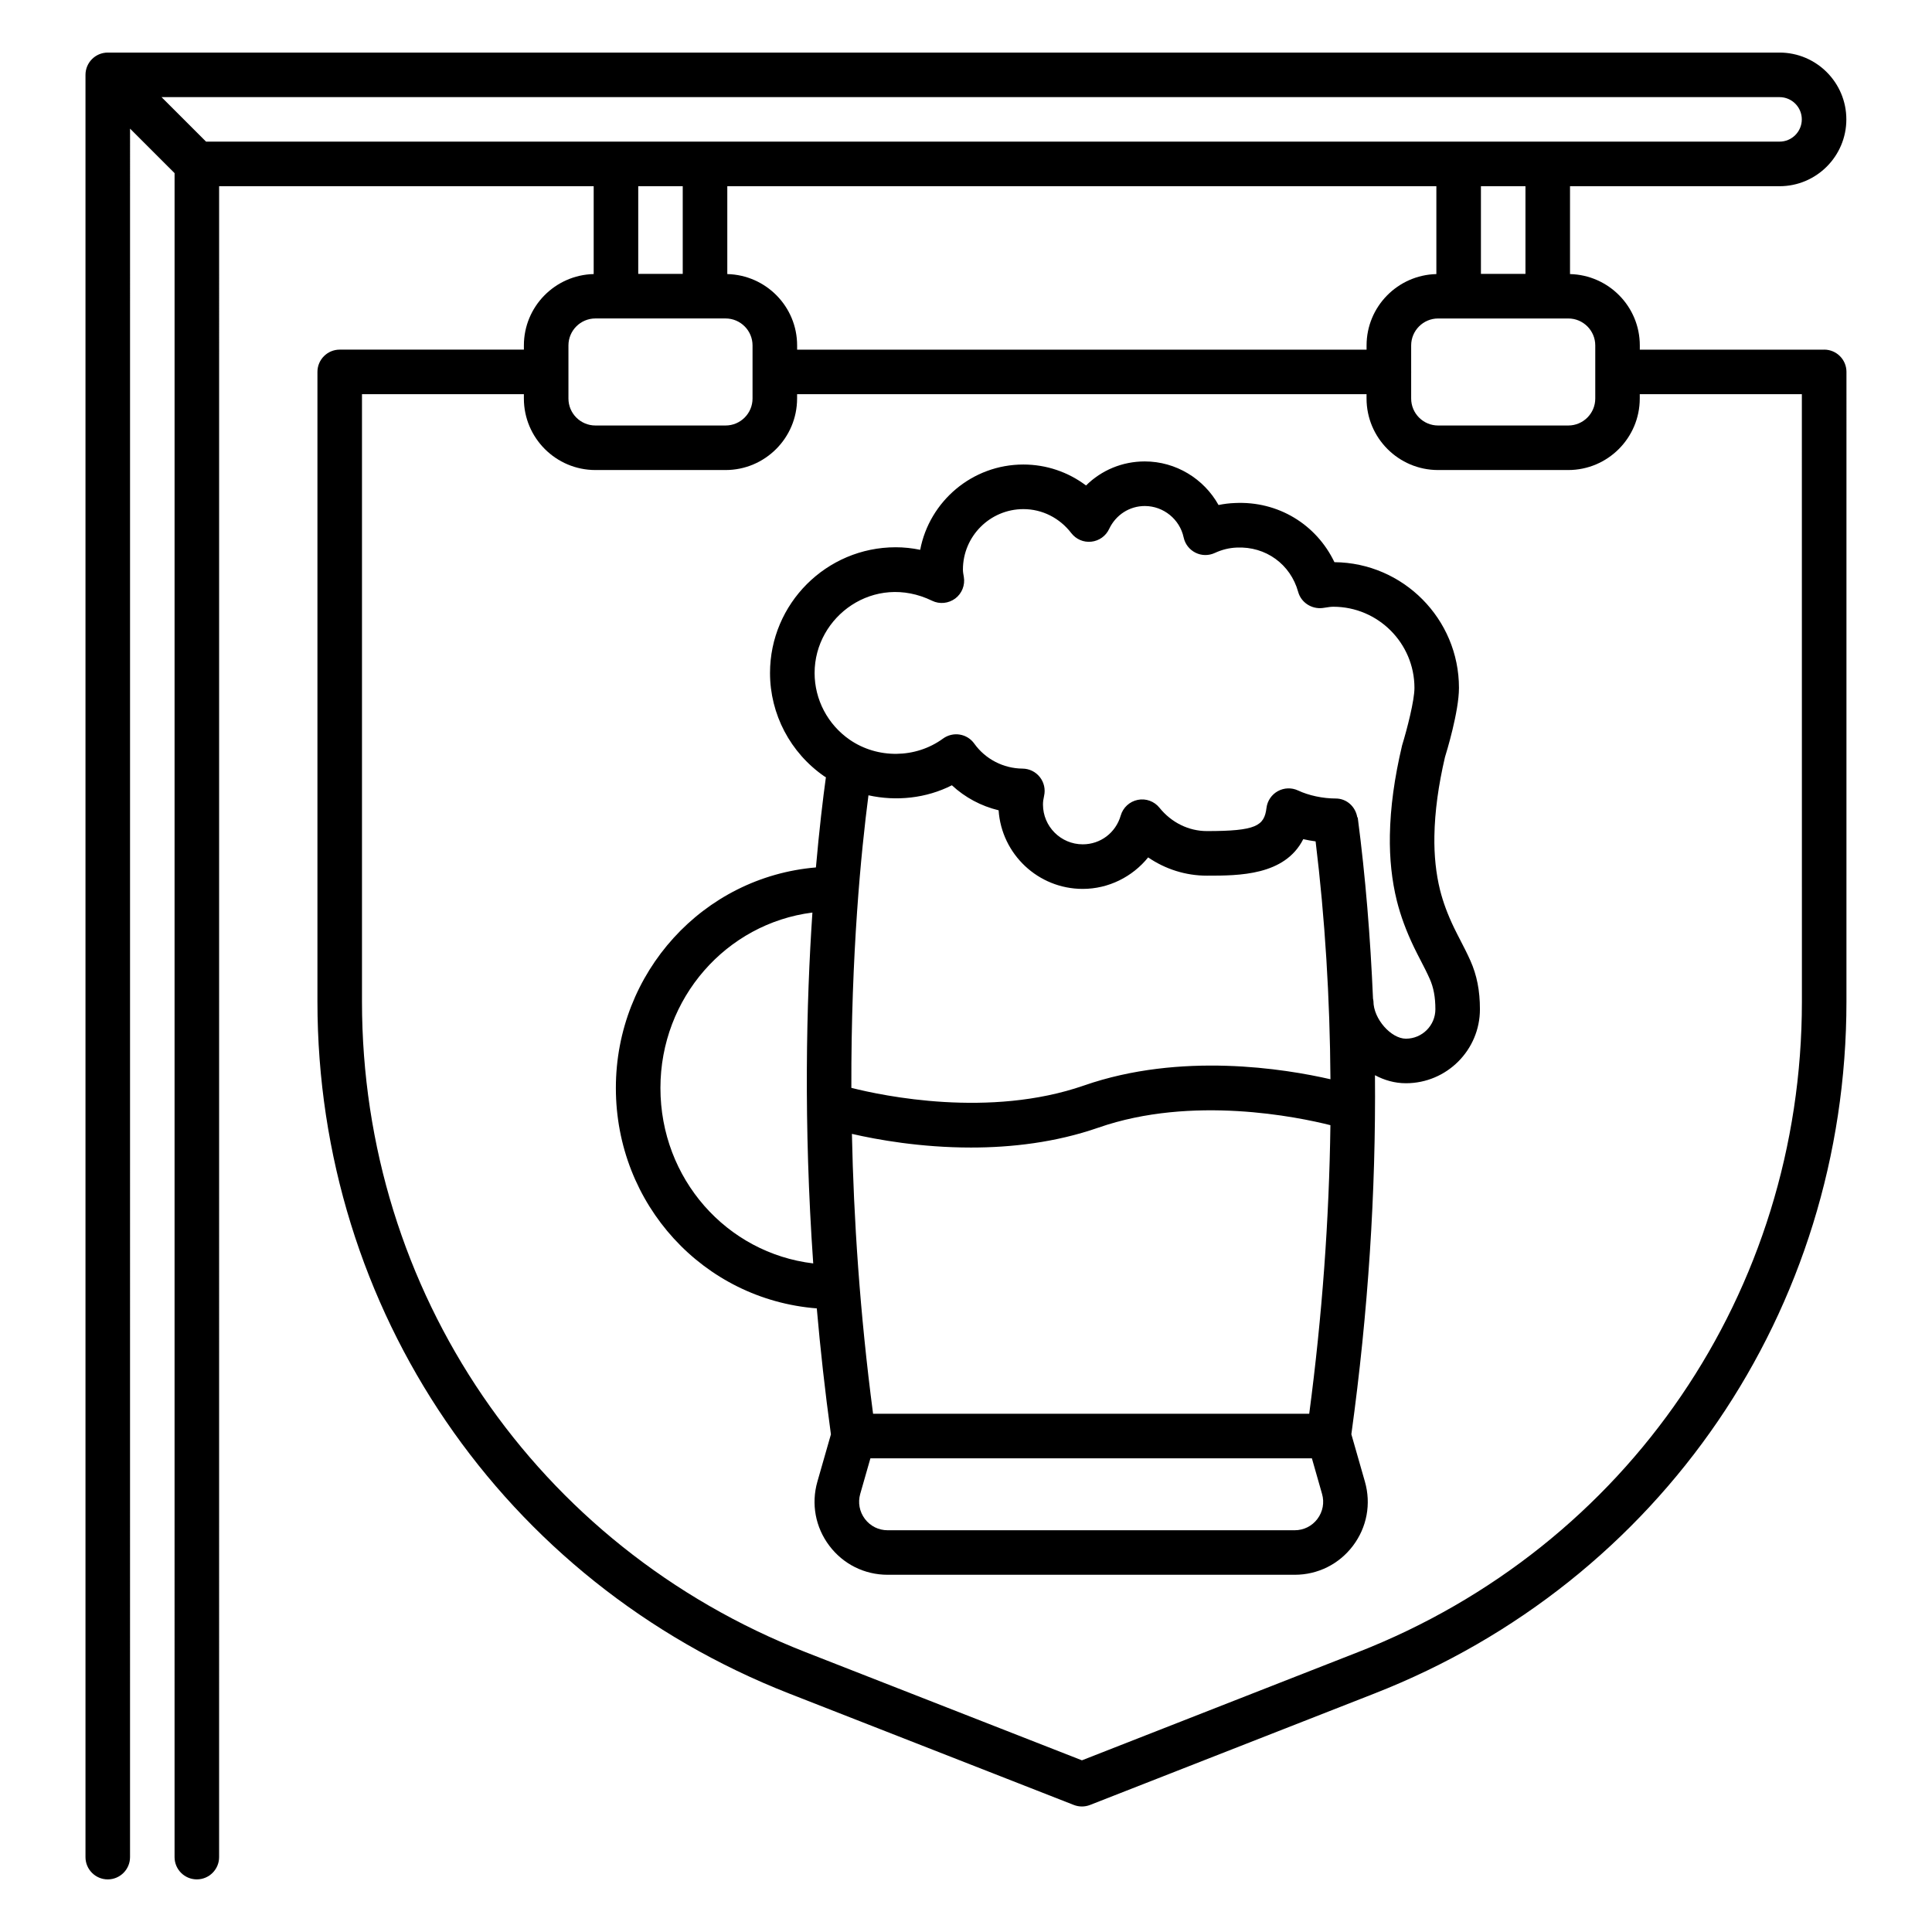 <?xml version="1.0" encoding="UTF-8"?>
<!-- Uploaded to: ICON Repo, www.svgrepo.com, Generator: ICON Repo Mixer Tools -->
<svg fill="#000000" width="800px" height="800px" version="1.1" viewBox="144 144 512 512" xmlns="http://www.w3.org/2000/svg">
 <g>
  <path d="m531.02 393.19c-0.566-1.094-1.137-2.191-1.668-3.297-1.699-3.523-2.914-6.805-3.723-10.016-1.082-4.359-1.59-9.184-1.5-14.344 0.109-6.496 1.07-13.461 2.805-20.891 0.383-1.219 3.707-12.074 3.707-18.348 0-18.266-14.777-33.148-33.004-33.312-4.789-9.996-14.922-16.246-26.406-15.676-1.445 0.055-2.883 0.23-4.305 0.527-3.867-6.949-11.309-11.551-19.543-11.551-5.973 0-11.492 2.336-15.574 6.375-4.758-3.582-10.531-5.555-16.605-5.555-13.562 0-24.891 9.746-27.344 22.605-2.16-0.449-4.32-0.676-6.488-0.676-18.367 0-33.309 14.945-33.309 33.316 0 10.914 5.375 21.148 14.391 27.391 0.133 0.094 0.285 0.156 0.418 0.246-0.777 5.625-1.754 13.762-2.644 23.895-29.863 2.508-53.016 27.801-53.016 58.441 0 30.891 23.211 56.07 53.246 58.414 0.941 10.773 2.168 21.914 3.746 33.387l-3.59 12.535c-1.676 5.894-0.523 12.086 3.168 16.98 3.691 4.891 9.324 7.695 15.453 7.695h107.87c6.129 0 11.762-2.805 15.453-7.695 3.691-4.898 4.844-11.086 3.16-16.98l-3.594-12.562c4.473-32.484 6.519-64.277 6.258-95.156 2.477 1.324 5.234 2.129 8.207 2.129 10.816 0 19.609-8.793 19.609-19.609 0-4.93-0.809-9.027-2.527-12.879-0.812-1.832-1.73-3.609-2.652-5.391zm-212 39.133c0-23.816 17.441-43.59 40.277-46.488-1.613 23.84-2.383 55.824 0.215 92.984-22.984-2.742-40.492-22.461-40.492-46.496zm174.11 114.21c-1.438 1.906-3.637 3-6.027 3h-107.87c-2.391 0-4.59-1.09-6.027-3-1.438-1.914-1.891-4.328-1.238-6.625l2.699-9.434h117l2.691 9.434c0.66 2.297 0.207 4.711-1.23 6.625zm-2.176-27.867h-115.58c-3.535-26.871-5.144-51.895-5.606-74.176 6.691 1.539 18.172 3.621 31.566 3.621 10.625 0 22.395-1.32 33.77-5.281 24.855-8.652 52.91-2.805 61.469-0.648-0.336 24.945-2.176 50.477-5.617 76.484zm-59.723-86.984c-24.996 8.676-53.227 2.734-61.613 0.613-0.102-35.598 2.617-62.82 4.531-77.531 7.422 1.633 15.32 0.793 22.109-2.656 3.484 3.234 7.758 5.519 12.383 6.629 0.777 11.621 10.477 20.832 22.293 20.832 6.848 0 13.184-3.207 17.336-8.348 4.574 3.129 9.965 4.84 15.559 4.84 8.504 0 20.633 0 25.547-9.672 1.07 0.258 2.172 0.426 3.273 0.586 2.492 20.473 3.789 41.523 3.934 63.039-12-2.758-39.625-7.301-65.352 1.668zm85.352-12.418c-3.914 0-8.609-5.234-8.609-9.941 0-0.246-0.09-0.449-0.113-0.684-0.699-16.25-1.988-32.254-4.035-47.891-0.012-0.094-0.117-0.145-0.148-0.23-0.492-2.766-2.797-4.906-5.703-4.906-3.414 0-7.141-0.797-9.977-2.125-1.707-0.805-3.699-0.738-5.367 0.18-1.652 0.918-2.773 2.57-3 4.449-0.586 4.75-2.723 6.129-15.797 6.129-4.82 0-9.395-2.254-12.562-6.184-1.375-1.715-3.613-2.531-5.758-2.086-2.16 0.434-3.906 2.039-4.512 4.156-1.316 4.559-5.359 7.625-10.062 7.625-5.812 0-10.539-4.731-10.539-10.543 0-0.719 0.094-1.43 0.293-2.301 0.398-1.746-0.016-3.574-1.129-4.981-1.105-1.402-2.789-2.227-4.582-2.242-5.074-0.039-9.855-2.516-12.785-6.617-0.914-1.289-2.305-2.152-3.867-2.402-1.516-0.254-3.152 0.133-4.422 1.062-7.266 5.305-17.367 5.379-24.738 0.297-5.82-4.031-9.293-10.641-9.293-17.676 0-15.031 15.812-26.598 31.156-19.141 1.977 0.961 4.336 0.715 6.121-0.605 1.77-1.328 2.644-3.555 2.269-5.734-0.109-0.645-0.238-1.25-0.238-1.93 0-8.836 7.188-16.023 16.027-16.023 4.957 0 9.586 2.316 12.691 6.359 1.262 1.625 3.231 2.5 5.32 2.269 2.043-0.219 3.828-1.492 4.703-3.352 1.77-3.758 5.398-6.098 9.465-6.098 4.926 0 9.254 3.5 10.285 8.32 0.375 1.762 1.531 3.246 3.144 4.051 1.598 0.805 3.488 0.828 5.121 0.066 1.875-0.867 3.805-1.348 5.828-1.426 7.695-0.348 14.23 4.438 16.258 11.742 0.785 2.848 3.598 4.625 6.488 4.273 0.023-0.004 0.793-0.117 0.809-0.117 0.66-0.102 1.316-0.215 2.016-0.215 11.855 0 21.504 9.648 21.504 21.504 0 3.379-1.945 10.895-3.273 15.234-2.051 8.66-3.106 16.449-3.238 23.801-0.109 6.191 0.516 12.047 1.852 17.414 1.008 4.004 2.492 8.02 4.535 12.277 0.586 1.211 1.199 2.406 1.82 3.598 0.809 1.566 1.621 3.137 2.344 4.766 1.031 2.301 1.508 4.867 1.508 8.078-0.004 4.301-3.504 7.797-7.809 7.797z"/>
  <path d="m627.43 236.66h-48.863v-1.117c0-10.297-8.258-18.66-18.496-18.91v-23.285h55.527c9.762 0 17.703-7.945 17.703-17.707 0.004-9.766-7.938-17.707-17.703-17.707h-443.04c-3.258 0-5.902 2.644-5.902 5.902v472.32c0 3.258 2.644 5.902 5.902 5.902s5.902-2.644 5.902-5.902l0.004-458.07 11.801 11.797-0.004 446.27c0 3.258 2.644 5.902 5.902 5.902 3.258 0 5.902-2.644 5.902-5.902l0.004-442.81h99.262v23.285c-10.238 0.25-18.496 8.613-18.496 18.91v1.117h-48.809c-3.258 0-5.902 2.644-5.902 5.902v166.88c0 81.672 49.094 153.66 125.07 183.39l75.375 29.504c0.691 0.27 1.422 0.406 2.152 0.406s1.461-0.137 2.152-0.406l75.293-29.504c76.031-29.719 125.16-101.71 125.16-183.39l0.004-166.88c0-3.262-2.644-5.906-5.906-5.906zm-60.668-1.117v14.07c0 3.945-3.207 7.148-7.148 7.148h-34.5c-3.938 0-7.141-3.207-7.141-7.148v-6.973c0-0.027 0.016-0.051 0.016-0.074 0-0.027-0.016-0.051-0.016-0.074v-6.945c0-3.945 3.207-7.148 7.141-7.148h34.5c3.941-0.004 7.148 3.199 7.148 7.144zm-230.02-18.91v-23.285h187.91v23.285c-10.234 0.246-18.496 8.613-18.496 18.91v1.117h-150.91v-1.117c0-10.301-8.262-18.664-18.504-18.91zm199.72-0.047v-23.238h11.801v23.238zm-337.85-35.047-11.801-11.797h428.79c3.25 0 5.894 2.644 5.894 5.894s-2.644 5.898-5.894 5.898zm126.32 11.809v23.238h-11.793v-23.238zm-30.289 42.195c0-3.945 3.207-7.148 7.148-7.148h34.492c3.945 0 7.148 3.207 7.148 7.148v14.07c0 3.945-3.207 7.148-7.148 7.148h-34.492c-3.945 0-7.148-3.207-7.148-7.148zm326.88 173.9c0 76.789-46.18 144.46-117.66 172.4l-73.141 28.66-73.223-28.66c-71.426-27.953-117.57-95.617-117.57-172.4v-160.98h42.902v1.145c0 10.453 8.504 18.957 18.957 18.957h34.492c10.453 0 18.957-8.504 18.957-18.957v-1.145h150.91v1.145c0 10.453 8.504 18.957 18.949 18.957h34.5c10.453 0 18.957-8.504 18.957-18.957v-1.145h42.957z"/>
 </g>
</svg>